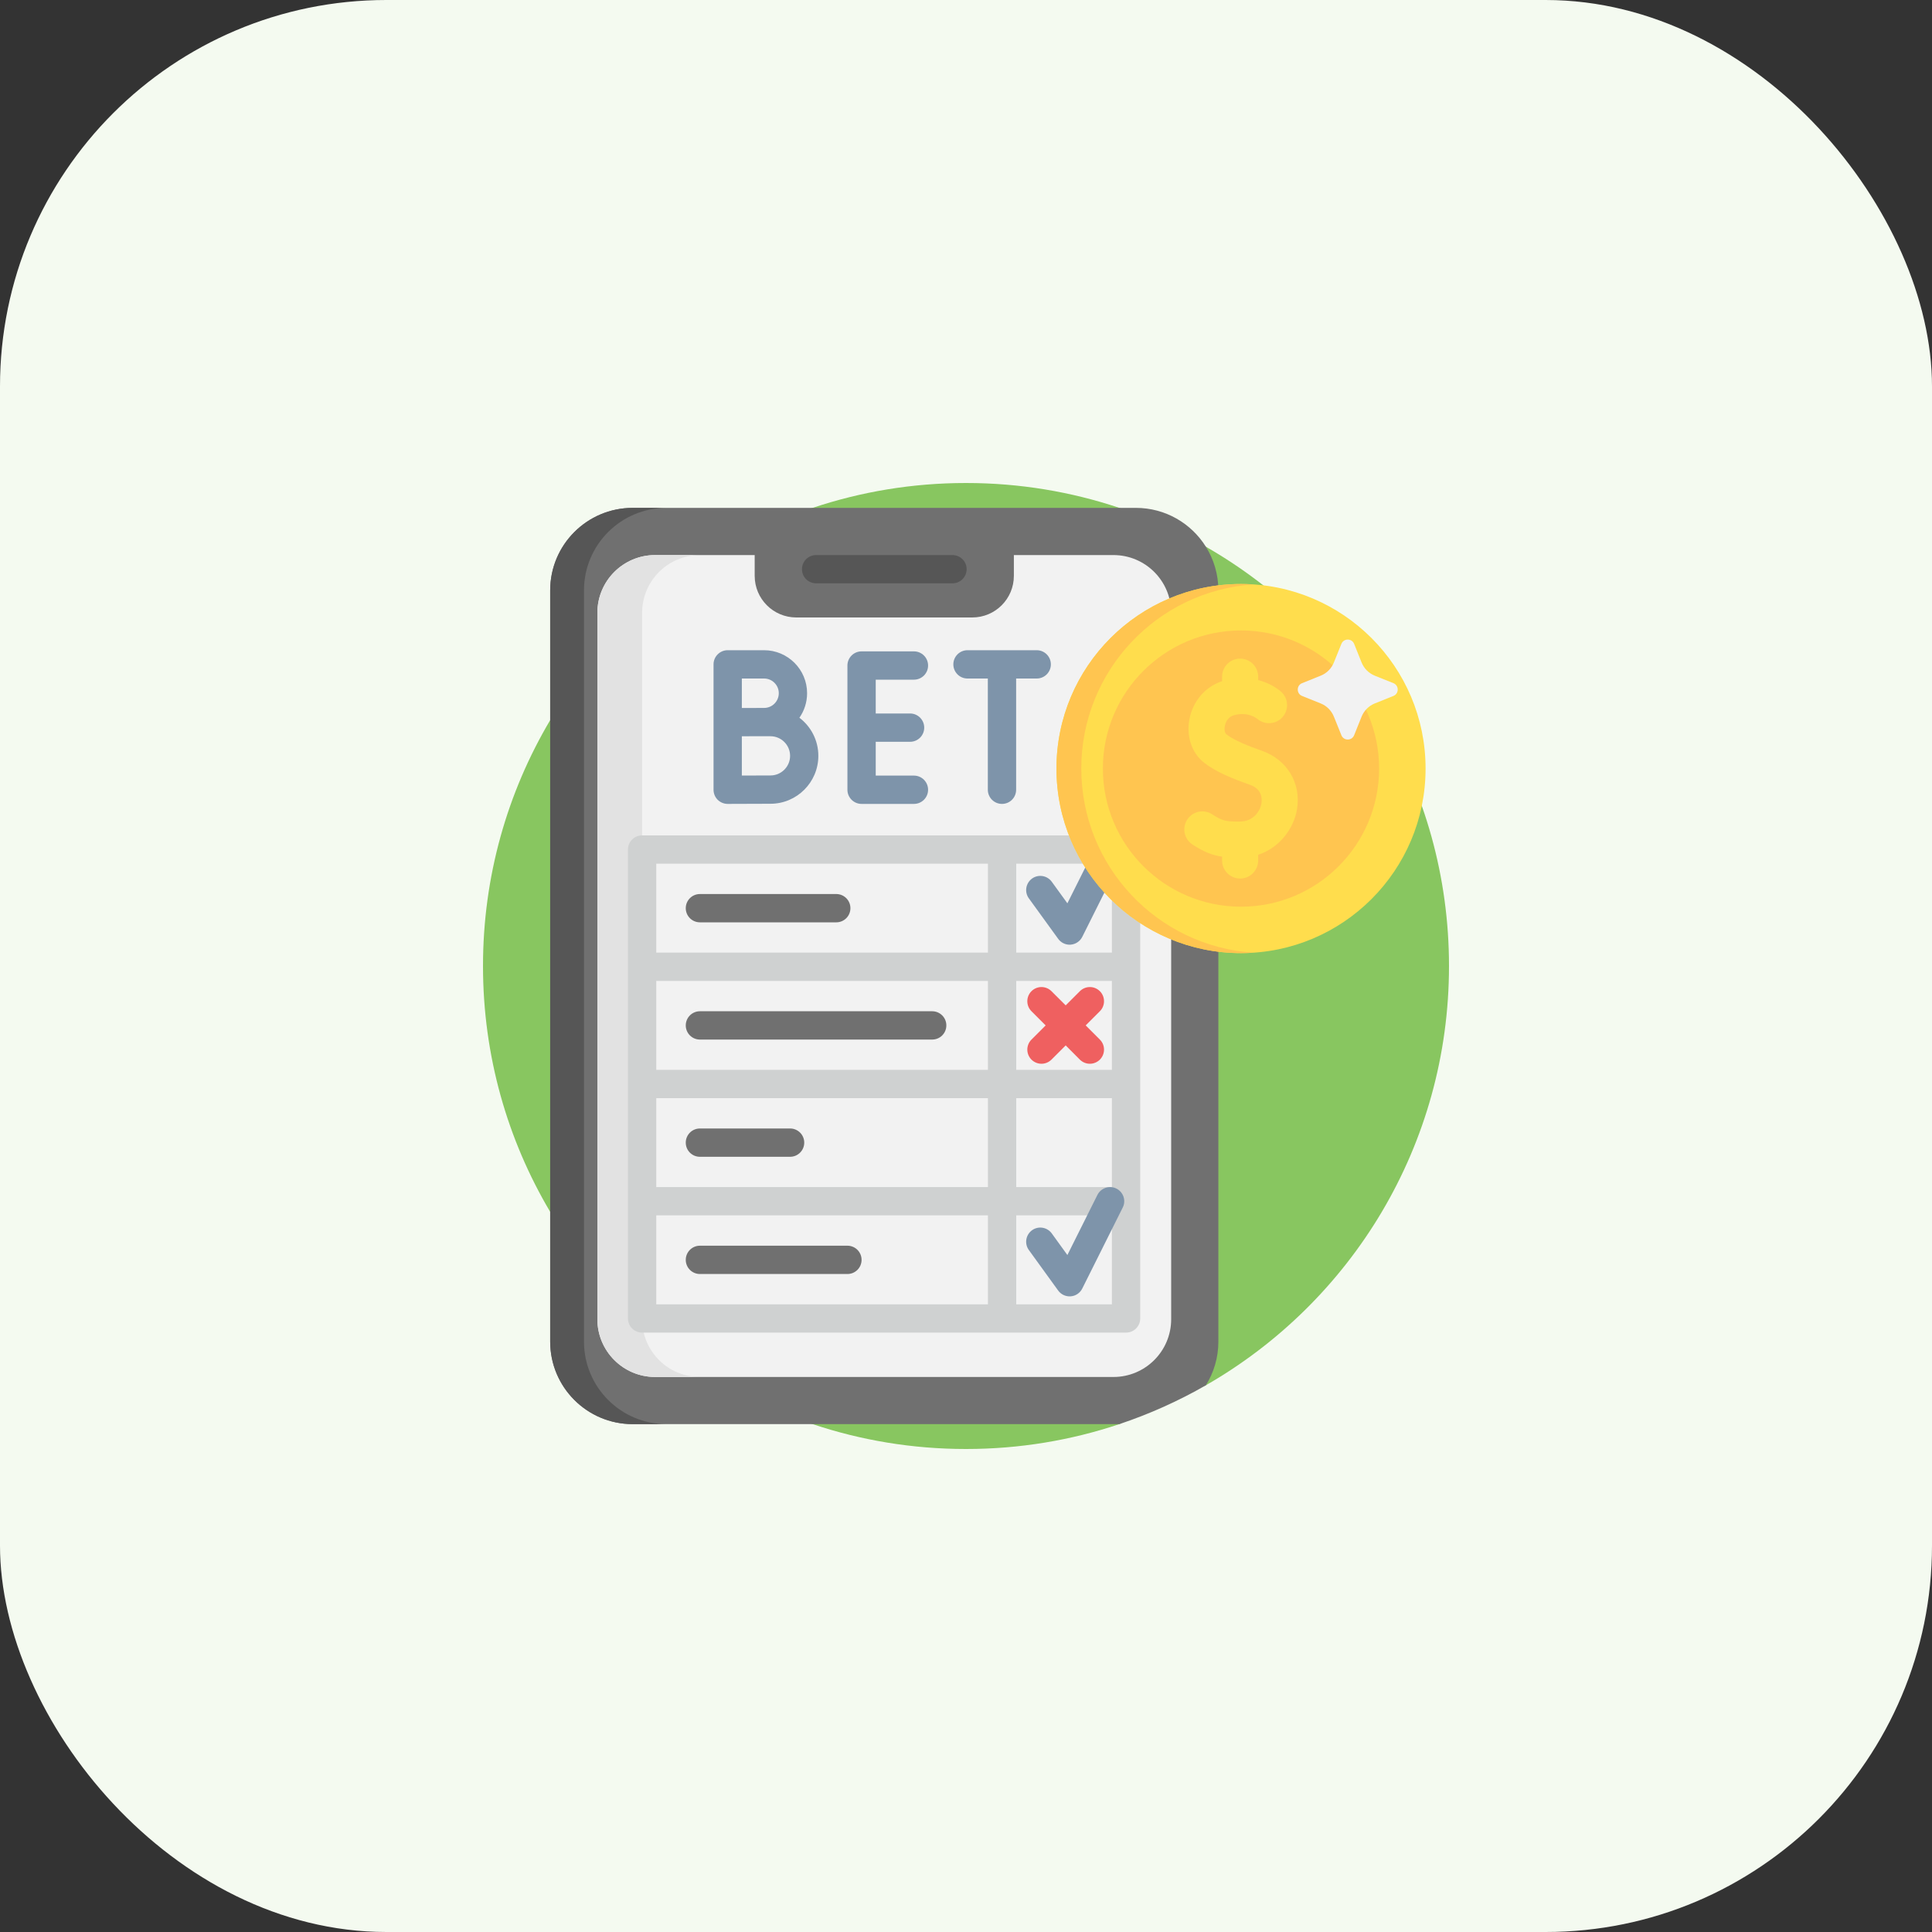 <svg width="40" height="40" viewBox="0 0 40 40" fill="none" xmlns="http://www.w3.org/2000/svg">
<rect x="0" y="0" width="40" height="40" fill="#333333" stroke="none"/>
<rect width="40" height="40" rx="8" fill="#F4FAF0"/>
<g clip-path="url(#clip0_25_392421)">
<path d="M30 20C30 23.715 27.974 26.957 24.966 28.681C24.733 28.815 23.852 28.022 23.607 28.137C23.26 28.3 23.543 29.362 23.175 29.485C22.178 29.819 21.11 30 20 30C18.89 30 17.822 29.819 16.825 29.485C14.529 28.717 12.605 27.139 11.391 25.09C10.507 23.599 10 21.859 10 20C10 18.141 10.507 16.401 11.391 14.91C12.605 12.861 14.529 11.283 16.825 10.515C17.822 10.181 18.89 10 20 10C21.11 10 22.178 10.181 23.175 10.515C23.802 10.725 24.402 10.995 24.966 11.319C27.974 13.043 30 16.285 30 20Z" fill="#88C660"/>
<path d="M25.225 12.223V27.777C25.225 28.109 25.13 28.419 24.966 28.681C24.402 29.005 23.802 29.275 23.175 29.485H13.099C12.156 29.485 11.391 28.721 11.391 27.777V12.223C11.391 11.279 12.156 10.515 13.099 10.515H23.517C24.128 10.515 24.665 10.836 24.966 11.319C25.13 11.581 25.225 11.891 25.225 12.223Z" fill="#707070"/>
<path d="M13.799 29.485H13.099C12.156 29.485 11.391 28.721 11.391 27.777V12.223C11.391 11.279 12.156 10.515 13.099 10.515H13.799C12.856 10.515 12.091 11.279 12.091 12.223V27.777C12.091 28.721 12.856 29.485 13.799 29.485Z" fill="#565656"/>
<path d="M24.248 12.688V27.313C24.248 27.973 23.713 28.509 23.052 28.509H13.564C12.903 28.509 12.368 27.973 12.368 27.313V12.688C12.368 12.027 12.903 11.492 13.564 11.492H15.625V11.922C15.625 12.399 16.011 12.784 16.487 12.784H20.129C20.605 12.784 20.991 12.399 20.991 11.922V11.492H23.052C23.713 11.492 24.248 12.027 24.248 12.688Z" fill="#F2F2F2"/>
<path d="M14.491 28.509H13.564C12.903 28.509 12.368 27.973 12.368 27.313V12.688C12.368 12.027 12.903 11.492 13.564 11.492H14.491C13.83 11.492 13.294 12.027 13.294 12.688V27.313C13.294 27.973 13.83 28.509 14.491 28.509Z" fill="#E2E2E2"/>
<path d="M19.72 12.077H16.896C16.735 12.077 16.604 11.946 16.604 11.784C16.604 11.623 16.735 11.492 16.896 11.492H19.72C19.882 11.492 20.013 11.623 20.013 11.784C20.013 11.946 19.882 12.077 19.72 12.077Z" fill="#565656"/>
<path d="M18.922 14.072C19.084 14.072 19.215 13.941 19.215 13.779C19.215 13.617 19.084 13.486 18.922 13.486H17.838C17.676 13.486 17.545 13.617 17.545 13.779V16.351C17.545 16.513 17.676 16.644 17.838 16.644H18.922C19.084 16.644 19.215 16.513 19.215 16.351C19.215 16.189 19.084 16.058 18.922 16.058H18.131V15.358H18.842C19.004 15.358 19.135 15.227 19.135 15.065C19.135 14.903 19.004 14.772 18.842 14.772H18.131V14.072H18.922Z" fill="#7E94AA"/>
<path d="M16.551 14.86C16.651 14.716 16.71 14.541 16.71 14.352C16.71 13.862 16.311 13.462 15.82 13.462H15.066C14.904 13.462 14.773 13.593 14.773 13.755V16.351C14.773 16.429 14.804 16.504 14.859 16.559C14.914 16.613 14.989 16.644 15.066 16.644H15.067C15.067 16.644 15.761 16.641 15.952 16.641C16.498 16.641 16.943 16.196 16.943 15.649C16.943 15.327 16.789 15.041 16.551 14.86ZM15.82 14.048C15.988 14.048 16.124 14.185 16.124 14.352C16.124 14.52 15.988 14.657 15.82 14.657C15.765 14.657 15.66 14.657 15.546 14.658H15.359V14.048H15.82V14.048ZM15.952 16.055C15.843 16.055 15.573 16.056 15.359 16.057V15.244C15.42 15.244 15.485 15.244 15.547 15.243H15.952C16.175 15.243 16.358 15.425 16.358 15.649C16.358 15.873 16.175 16.055 15.952 16.055Z" fill="#7E94AA"/>
<path d="M21.464 13.462H20.031C19.869 13.462 19.738 13.593 19.738 13.755C19.738 13.917 19.869 14.048 20.031 14.048H20.452V16.351C20.452 16.513 20.583 16.644 20.745 16.644C20.907 16.644 21.038 16.513 21.038 16.351V14.048H21.464C21.626 14.048 21.757 13.917 21.757 13.755C21.757 13.593 21.626 13.462 21.464 13.462Z" fill="#7E94AA"/>
<path d="M23.314 17.296H13.294C13.132 17.296 13.001 17.427 13.001 17.589V27.297C13.001 27.459 13.132 27.59 13.294 27.59H23.314C23.476 27.59 23.607 27.459 23.607 27.297V17.589C23.607 17.427 23.476 17.296 23.314 17.296ZM20.454 22.15H13.587V20.309H20.454V22.15ZM21.04 20.309H23.021V22.15H21.04V20.309ZM13.587 22.736H20.454V24.577H13.587V22.736ZM21.04 22.736H23.021V24.577H21.04V22.736ZM23.021 19.723H21.04V17.882H23.021V19.723ZM20.454 17.882V19.723H13.587V17.882H20.454ZM13.587 25.163H20.454V27.005H13.587V25.163ZM21.04 27.005V25.163H23.021V27.005H21.04Z" fill="#CFD1D1"/>
<path d="M22.145 19.559C22.052 19.559 21.963 19.514 21.908 19.437L21.301 18.599C21.206 18.468 21.236 18.285 21.367 18.19C21.498 18.095 21.681 18.125 21.776 18.256L22.099 18.702L22.721 17.458C22.794 17.313 22.97 17.255 23.114 17.327C23.259 17.399 23.318 17.576 23.245 17.72L22.407 19.397C22.361 19.488 22.271 19.549 22.169 19.558C22.161 19.558 22.153 19.559 22.145 19.559Z" fill="#7E94AA"/>
<path d="M22.145 26.84C22.052 26.84 21.963 26.795 21.908 26.719L21.301 25.88C21.206 25.749 21.236 25.566 21.367 25.471C21.498 25.376 21.681 25.406 21.776 25.537L22.099 25.984L22.721 24.739C22.794 24.595 22.97 24.536 23.114 24.608C23.259 24.681 23.318 24.857 23.245 25.001L22.407 26.678C22.361 26.77 22.271 26.831 22.169 26.839C22.161 26.84 22.153 26.84 22.145 26.84Z" fill="#7E94AA"/>
<path d="M22.478 21.23L22.772 20.936C22.886 20.822 22.886 20.636 22.772 20.522C22.657 20.407 22.472 20.407 22.357 20.522L22.064 20.815L21.77 20.522C21.655 20.407 21.47 20.407 21.355 20.522C21.241 20.636 21.241 20.822 21.355 20.936L21.649 21.23L21.355 21.524C21.241 21.638 21.241 21.823 21.355 21.938C21.413 21.995 21.488 22.024 21.562 22.024C21.637 22.024 21.712 21.995 21.77 21.938L22.064 21.644L22.357 21.938C22.415 21.995 22.489 22.024 22.564 22.024C22.639 22.024 22.714 21.995 22.772 21.938C22.886 21.823 22.886 21.638 22.772 21.524L22.478 21.23Z" fill="#EF6060"/>
<path d="M17.545 26.377H14.491C14.329 26.377 14.198 26.246 14.198 26.084C14.198 25.922 14.329 25.791 14.491 25.791H17.545C17.707 25.791 17.838 25.922 17.838 26.084C17.838 26.246 17.707 26.377 17.545 26.377Z" fill="#707070"/>
<path d="M16.358 23.95H14.491C14.329 23.95 14.198 23.819 14.198 23.657C14.198 23.495 14.329 23.364 14.491 23.364H16.358C16.519 23.364 16.651 23.495 16.651 23.657C16.651 23.819 16.519 23.95 16.358 23.95Z" fill="#707070"/>
<path d="M17.314 19.096H14.491C14.329 19.096 14.198 18.965 14.198 18.803C14.198 18.641 14.329 18.51 14.491 18.51H17.314C17.476 18.51 17.607 18.641 17.607 18.803C17.607 18.965 17.476 19.096 17.314 19.096Z" fill="#707070"/>
<path d="M19.3 21.523H14.491C14.329 21.523 14.198 21.392 14.198 21.23C14.198 21.068 14.329 20.937 14.491 20.937H19.3C19.462 20.937 19.593 21.068 19.593 21.23C19.593 21.392 19.462 21.523 19.3 21.523Z" fill="#707070"/>
<path d="M25.694 19.733C27.804 19.733 29.515 18.023 29.515 15.912C29.515 13.802 27.804 12.091 25.694 12.091C23.584 12.091 21.873 13.802 21.873 15.912C21.873 18.023 23.584 19.733 25.694 19.733Z" fill="#FFDD4D"/>
<path d="M25.951 19.724C25.866 19.73 25.781 19.733 25.694 19.733C23.584 19.733 21.873 18.023 21.873 15.912C21.873 13.802 23.584 12.091 25.694 12.091C25.781 12.091 25.866 12.094 25.951 12.1C23.961 12.232 22.387 13.888 22.387 15.912C22.387 17.936 23.961 19.593 25.951 19.724Z" fill="#FFC550"/>
<path d="M25.694 18.772C27.273 18.772 28.553 17.491 28.553 15.912C28.553 14.333 27.273 13.053 25.694 13.053C24.115 13.053 22.834 14.333 22.834 15.912C22.834 17.491 24.115 18.772 25.694 18.772Z" fill="#FFC550"/>
<path d="M26.125 15.543C25.854 15.448 25.555 15.332 25.392 15.204C25.363 15.182 25.343 15.115 25.359 15.03C25.367 14.989 25.403 14.852 25.539 14.811C25.828 14.724 26.015 14.87 26.035 14.886C26.194 15.018 26.43 14.997 26.561 14.838C26.693 14.68 26.672 14.444 26.513 14.312C26.398 14.216 26.238 14.129 26.049 14.08V14.009C26.049 13.803 25.882 13.636 25.675 13.636C25.469 13.636 25.302 13.803 25.302 14.009V14.103C24.954 14.217 24.696 14.517 24.625 14.892C24.558 15.247 24.675 15.592 24.931 15.792C25.179 15.986 25.532 16.126 25.876 16.247C26.126 16.336 26.134 16.527 26.116 16.633C26.086 16.813 25.934 17.008 25.673 17.009C25.386 17.011 25.311 16.999 25.098 16.86C24.925 16.747 24.693 16.795 24.581 16.968C24.468 17.14 24.516 17.372 24.689 17.485C24.922 17.637 25.099 17.707 25.302 17.736V17.815C25.302 18.021 25.469 18.189 25.676 18.189C25.882 18.189 26.049 18.021 26.049 17.815V17.697C26.499 17.549 26.786 17.15 26.853 16.757C26.943 16.217 26.651 15.729 26.125 15.543Z" fill="#FFDD4D"/>
<path d="M28.849 14.144L28.465 13.99C28.34 13.94 28.24 13.841 28.19 13.715L28.036 13.331C27.988 13.212 27.819 13.212 27.772 13.331L27.617 13.715C27.567 13.841 27.468 13.94 27.342 13.99L26.958 14.144C26.839 14.192 26.839 14.361 26.958 14.409L27.342 14.563C27.468 14.613 27.567 14.713 27.617 14.838L27.772 15.222C27.819 15.341 27.988 15.341 28.036 15.222L28.19 14.838C28.24 14.713 28.34 14.613 28.465 14.563L28.849 14.409C28.968 14.361 28.968 14.192 28.849 14.144Z" fill="#F2F2F2"/>
</g>
<defs>
<clipPath id="clip0_25_392421">
<rect width="20" height="20" fill="white" transform="translate(10 10)"/>
</clipPath>
</defs>
</svg>
